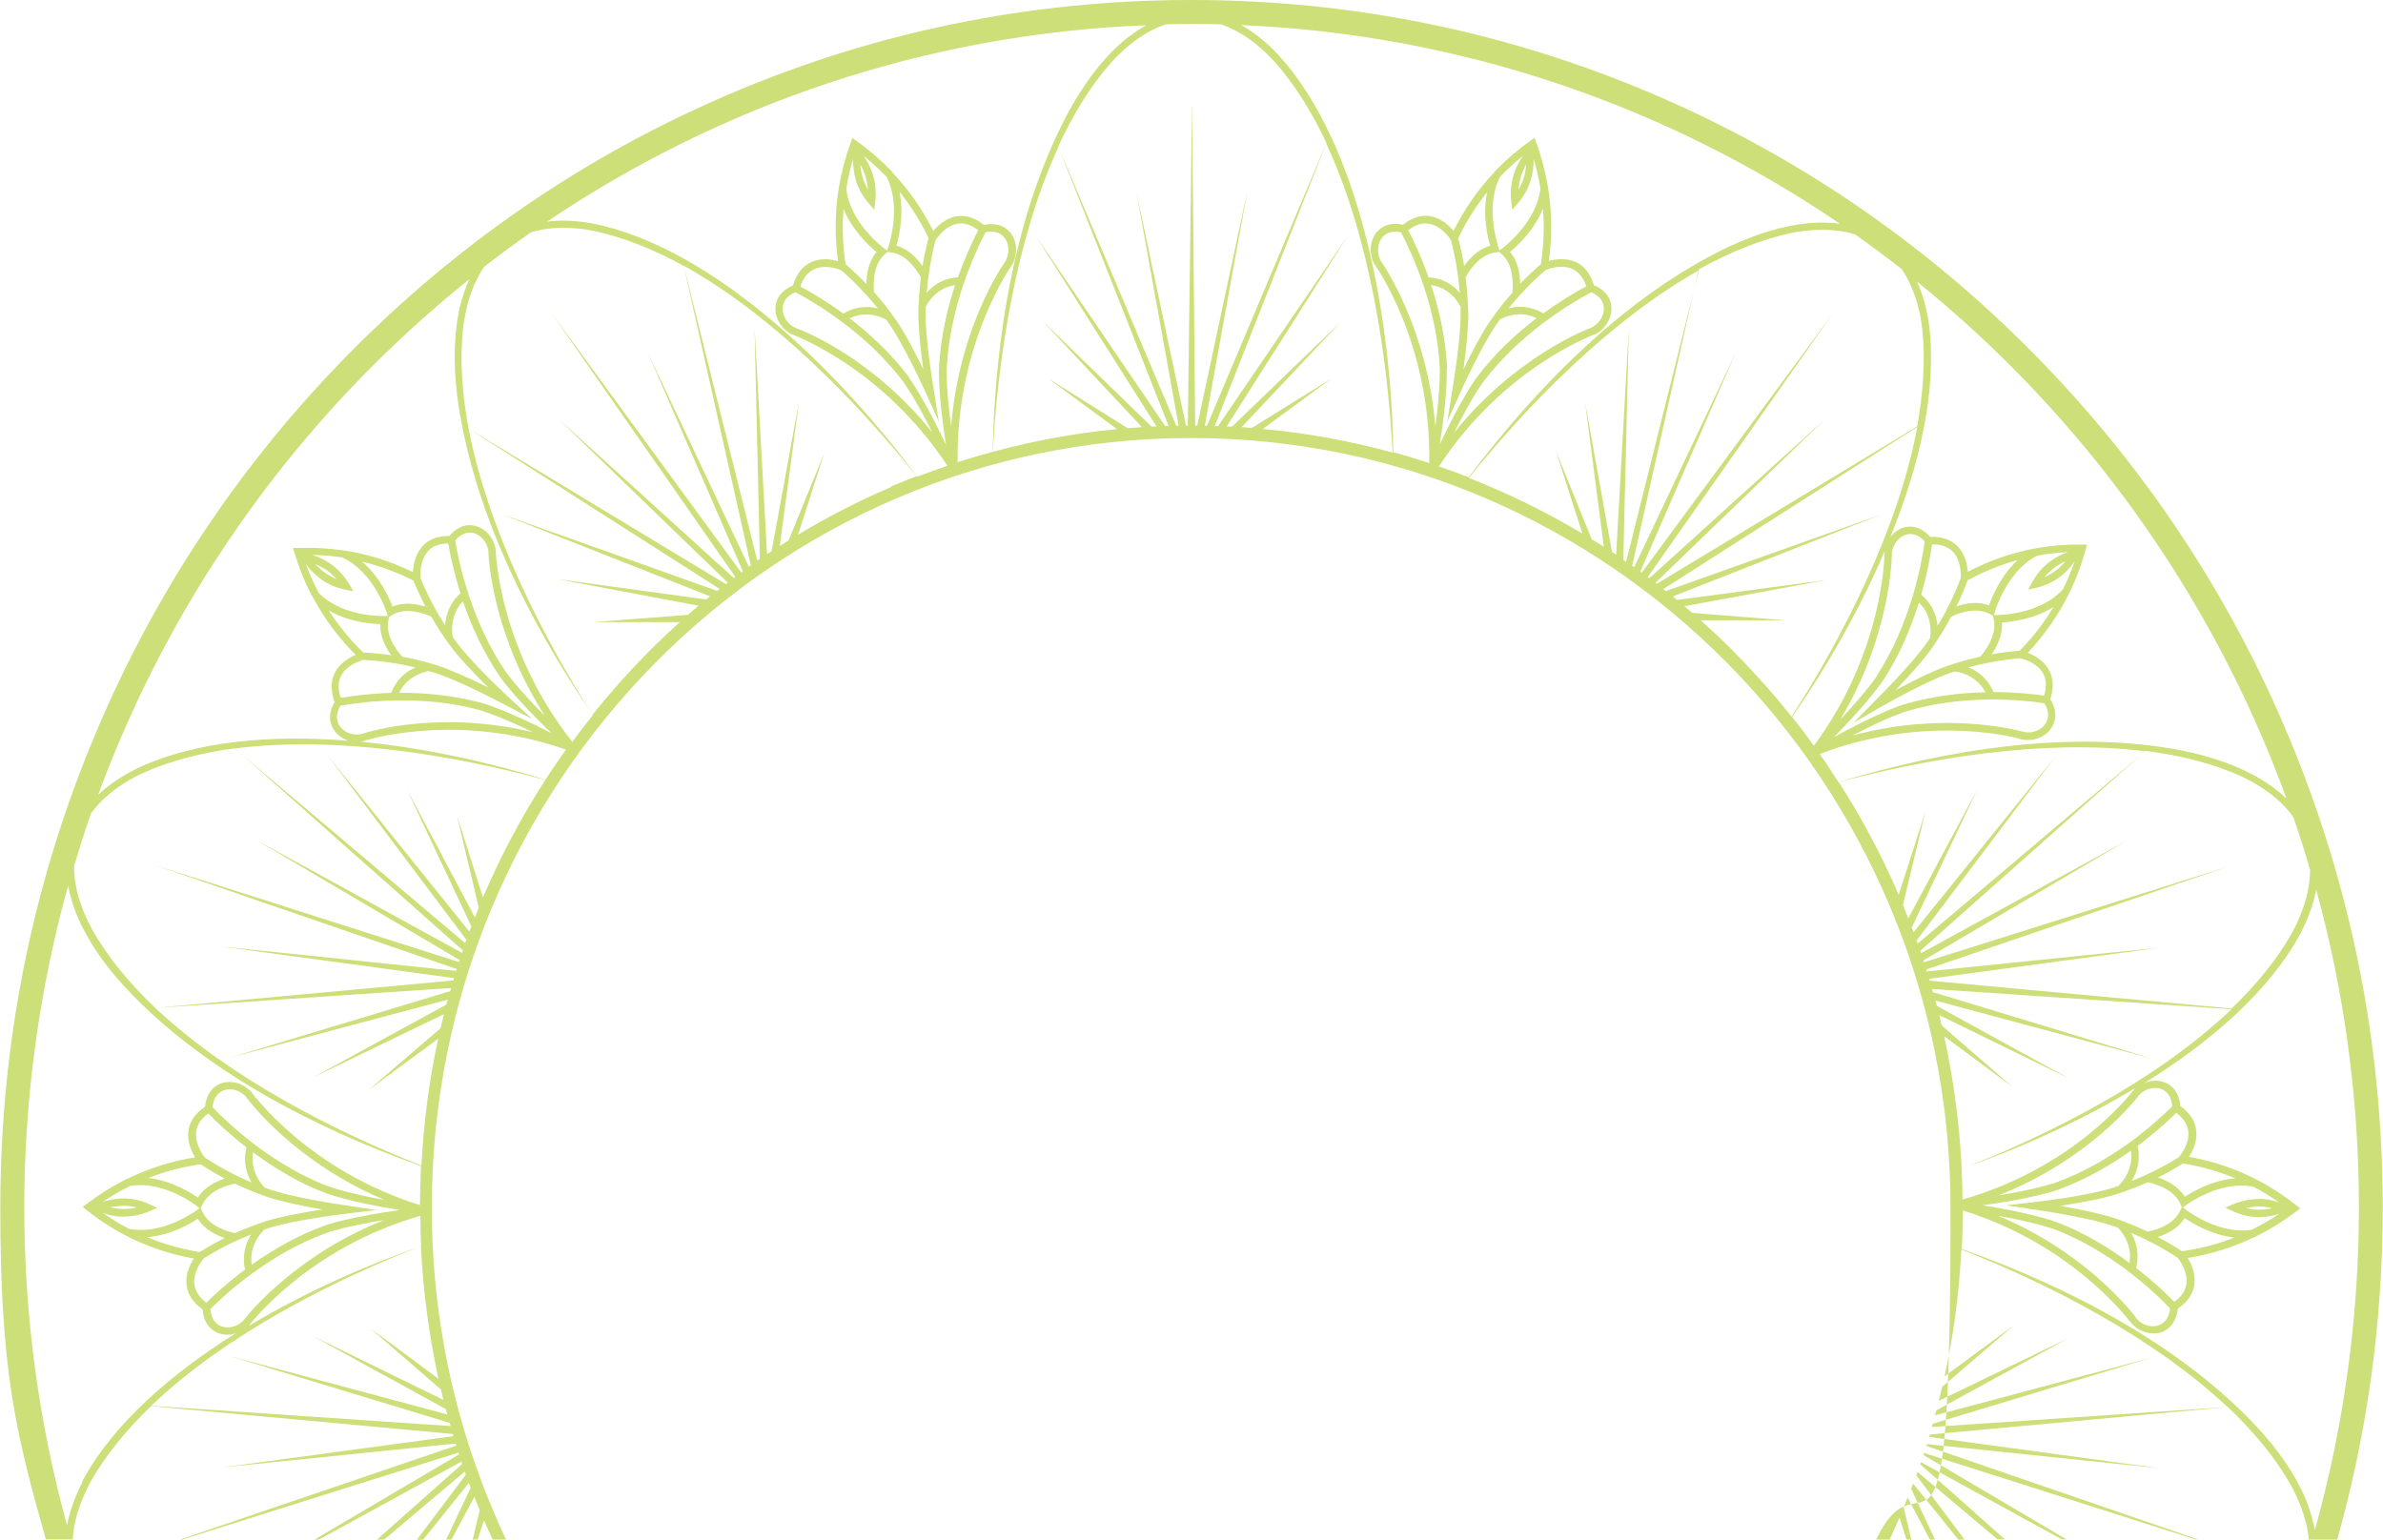 <?xml version="1.0" encoding="UTF-8"?><svg xmlns="http://www.w3.org/2000/svg" id="Layer_1691cbd61bebb7" data-name="Layer 1" viewBox="0 0 1292.6 835.6" aria-hidden="true" width="1292px" height="835px">
  <defs><linearGradient class="cerosgradient" data-cerosgradient="true" id="CerosGradient_idfb7319ea1" gradientUnits="userSpaceOnUse" x1="50%" y1="100%" x2="50%" y2="0%"><stop offset="0%" stop-color="#d1d1d1"/><stop offset="100%" stop-color="#d1d1d1"/></linearGradient><linearGradient/>
    <style>
      .cls-1-691cbd61bebb7{
        fill: #ccdf79;
      }
    </style>
  </defs>
  <path class="cls-1-691cbd61bebb7" d="M1103.2,191.9c-59.3-60.2-128.5-107.4-205.4-140.4C818.1,17.3,733.5,0,646.2,0s-171.9,17.3-251.6,51.5c-77,33-146.1,80.3-205.4,140.4-59.3,60.2-105.9,130.3-138.4,208.3C17.1,481,0,566.8,0,655.3s8.3,121.9,24.7,180.1h14.6c.4-7,2.1-14.3,5.2-21.7.4-1.1,1.2-2.8,1.7-4,.3-.6,1.1-2.3,1.4-2.9.3-.6,1.2-2.2,1.5-2.9,8.3-14.5,19.5-28.2,32.7-40.8,5.4.5,161.1,14.8,163.7,15.1.1.4.2.8.4,1.2l-125.9,17,127.1-13c.1.4.2.7.3,1.1l-149.9,51h1.2l149.9-47.2c.1.3.2.7.3,1l-78.4,46.2h2.4l77.3-42.3c.1.4.3.9.4,1.3l-46.2,41h3.9l43.7-36.9c.2.6.4,1.2.6,1.8-.1.1-.3.2-.4.4l-26.2,34.8h3.4l24.8-30.8c.3.9.7,1.8,1,2.6h0l-13.3,28.1h2.9l12.4-23.2c1,2.4,1.9,4.8,2.9,7.3l-3.8,15.9h2.7l3.4-10.5c1.5,3.5,3.1,7,4.7,10.5h7.3c-25.8-54.6-40.3-115.7-40.3-180.1,0-230.3,184.8-417.7,412-417.7s412,187.4,412,417.7-14.5,125.5-40.3,180.1h7.3c1.8-4,3.6-7.9,5.3-11.9l3.8,11.9h2.6l-4.1-17.5c.7-1.8,1.4-3.5,2.1-5.3l12.1,22.8h2.8l-13-27.6c.4-.9.7-1.9,1.1-2.8l24.5,30.4h3.4l-25.8-34.4c-.1-.2-.3-.3-.4-.4.2-.6.4-1.2.7-1.9,4.7,4,22.5,19,43.4,36.6h4c-24.3-21.6-45.1-40.1-45.9-40.7.1-.4.3-.8.4-1.2l76.4,41.9h2.5l-77.6-45.8c.1-.4.2-.7.3-1.1l147.2,46.9h1.4l-147.3-50.7c.1-.3.2-.7.3-1l127.1,13.2-125.9-17.1c.1-.4.3-.9.4-1.3l161.7-14.9c13.9,13.2,25.7,27.4,34.3,42.6,2,3.8,3.9,7.8,5.4,11.8,2.3,6,3.7,11.9,4.2,17.5h15.4c16.4-58.2,24.7-118.5,24.7-180.1,0-88.5-17.1-174.3-50.8-255.1-32.5-78-79.1-148.1-138.5-208.3l-.1-.1ZM44.7,804c-3.1,6-5.7,12.3-7.4,18.9-.4,1.7-.8,3.3-1.1,4.9-15.1-54.9-23.2-112.8-23.2-172.5s8.3-119.1,23.8-174.7c1,5.5,2.7,11.1,5,16.7,6,14.1,15.2,26.7,25.4,37.9,41.9,45.4,103.6,77.2,161.1,97.6-.4,7-.5,14.1-.6,21.2-60.8-18.9-91.2-61-91.5-61.4l-.2-.2c-5.3-5.6-13.6-6.9-19.2-2.9-4.6,3.3-5.5,8.7-5.7,11.1-5.2,3.5-8.3,7.9-9,12.9-.9,5.9,1.6,11.3,3.6,14.6-12.7,2-25,5.9-36.5,11.5h-.3c-.5.3-1,.5-1.5.8-7.2,3.7-14.1,8.1-20.6,13l-2.1,1.6,2,1.6c6.5,5.2,13.5,9.8,20.8,13.6,11.7,6.2,24.3,10.4,37.5,12.8-2.1,3.2-4.7,8.6-3.9,14.5.6,5.1,3.6,9.5,8.7,13.1.1,2.4.9,7.9,5.5,11.2,2.3,1.7,5,2.5,7.8,2.5s3.3-.3,4.9-.9c-35.2,22-66.6,49.1-83.5,80.4l.2.2ZM228.3,676.3c-28.9,10-62.6,24.7-93.9,43.5.1-.1.3-.2.4-.3l.2-.2c.3-.4,31.6-41.9,92.9-59.5,0,5.5.2,11,.4,16.5ZM111.8,707c-3.8-2.9-6-6.2-6.5-9.9-.9-6.9,4.3-13.3,5.1-14.2,8.1-5.1,16.7-9.4,25.6-12.9-1.9,3.1-3.5,7.1-3.8,11.9-.1,2.4,0,4.8.6,7.1-9.4,7-16.6,13.6-21,18h0ZM66.9,660.2h.3c4.7,0,9.5-1,13.8-2.9l4.1-1.8-4.1-1.9c-4.4-2.1-9.3-3.2-14.1-3.2-3.8,0-7.6.6-11.2,1.8,4.4-3,8.9-5.7,13.6-8,.4-.2.8-.4,1.2-.6,18.1-3.1,35.9,10.7,36.1,10.9l1.5,1.2-1.5,1.1c-.2.1-18.7,13.9-37,10h0c-4.8-2.5-9.4-5.4-13.9-8.5,3.6,1.3,7.4,2,11.2,2v-.1ZM59.8,655.2c2.3-.5,4.7-.8,7.1-.8s4.8.3,7.1.9c-2.3.5-4.7.8-7.1.8s-4.8-.3-7.1-.9ZM112.9,604.3c4.3,4.5,11.4,11.2,20.7,18.4-.6,2.4-.9,4.8-.8,7.2.2,4.7,1.7,8.7,3.5,11.8-8.8-3.7-17.2-8.2-25.2-13.4-.8-.9-5.8-7.5-4.8-14.4.6-3.7,2.8-7,6.7-9.7l-.1.1ZM136.4,686.4c-.2-1.4-.3-2.8-.2-4.3.4-7.2,4.5-12.3,7-14.8.8-.3,1.5-.5,2.3-.8,13.4-4.3,38.6-7.4,43.5-8l14.9-1.8-15.5-2.4c-19-2.8-34.1-6-42.6-8.9-.8-.3-1.6-.6-2.4-.9-2.5-2.6-6.2-7.7-6.5-14.7,0-1.5,0-2.9.3-4.4,10.9,8.1,24.3,16.4,39.6,22.2.6.2,12.9,4.8,40.1,9.1-27.4,3.7-39.7,8-40.3,8.2-15.4,5.5-29,13.5-40.1,21.4l-.1.1ZM127.3,669.2c-2-.4-13.9-3-17.7-11.7l-.8-1.9.9-1.9c3.9-8.4,15.2-10.9,17.7-11.3,5.5,2.6,11.2,5,17,7,6.6,2.3,17.2,4.7,30.3,7-9.7,1.5-22.2,3.7-30.5,6.3-5.8,1.9-11.4,4.1-16.9,6.5ZM178.1,643.9c-30.5-11.7-53.8-33.5-62.9-43,.1-1.7.7-5.8,4-8.1,4-2.8,10-1.9,13.9,2.2,1.7,2.4,26.8,35.8,75.4,56.2-20.6-3.7-29.9-7.2-30.4-7.4v.1ZM108.6,631.8c4.3,2.8,8.7,5.4,13.2,7.8-4.6,1.5-11,4.5-14.6,10.3-4.2-2.9-14.7-9.3-26.9-10.6,9.1-3.6,18.5-6.1,28.3-7.4v-.1ZM107.1,661.3c3.6,5.9,10,9,14.6,10.6-4.6,2.3-9.1,4.8-13.5,7.6-9.9-1.6-19.4-4.3-28.5-8.1,12.4-.9,23.2-7.2,27.5-10l-.1-.1ZM110.5,682.7h0ZM177.8,668.8c.1,0,9.7-3.4,30.5-6.7-47.3,18.7-73,50.1-76.4,54.5h0c-4,4.1-10.1,5-14.1,2-3.2-2.4-3.7-6.5-3.8-8.2,9.3-9.3,33-30.6,63.8-41.6h0ZM237.8,748.3l-37.1-27.5,38.4,33.3c.4,1.9.9,3.7,1.3,5.6l-70.4-34.4,71.7,39.4c.3,1,.5,1.9.8,2.9l-117.8-31.6,118.5,36h.6c.2.6.4,1.3.5,1.9-15.5-1-141.6-9.6-162.4-11,40.5-38.8,99.4-68.4,146.3-86.6,1.2,24.3,4.4,48.3,9.5,71.8l.1.2ZM243.9,538.1h-.5l-118.5,35.8,117.8-31.4c-.2.9-.5,1.8-.7,2.7h0l-71.9,39.3,70.6-34.1c-.6,2.5-1.2,5.1-1.8,7.6l-38.9,33.4,37.6-27.7c-4.9,22.5-7.9,45.5-9.1,68.8-46.2-18.1-104-47.4-144.4-85.5l160.5-10.8c-.2.6-.3,1.2-.5,1.8l-.2.1ZM250.5,517.1l-111.7-61.3,110.4,65.2c-.1.4-.2.7-.3,1.1l-165.4-52.7,164.2,56.5c-.1.3-.2.7-.3,1l-127.1-13.2,125.9,17.1c-.1.4-.3.9-.4,1.3l-161.7,14.9c-13.9-13.2-25.7-27.4-34.3-42.6-2-3.8-3.9-7.8-5.4-11.8-3-7.9-4.4-15.4-4.4-22.6,2.9-9.6,5.9-19.2,9.2-28.6,4.6-6.3,10.8-11.9,18.6-16.7,1-.7,2.6-1.6,3.7-2.2.6-.3,2.3-1.2,2.8-1.5.6-.3,2.2-1.1,2.9-1.4,15.1-6.8,32.1-11.1,50.1-13.5,4.1,3.6,121.8,108.1,123.7,109.7-.1.4-.3.8-.4,1.2l-.1.1ZM261.9,487.1l-14.1-44.4,11.8,49.9c-.7,1.8-1.4,3.5-2.1,5.3l-37-69.8,35.1,74.7c-.4.9-.7,1.9-1.1,2.8l-77-95.8,75,99.7c.1.2.3.3.4.4-.2.6-.4,1.2-.7,1.9-11.9-10.1-109-92.1-125-105.6,55.3-7.2,120,3.9,168.5,17.1-13.1,20.2-24.4,41.7-33.9,63.8h.1ZM184.8,366.9c3.1-6.2,11-8.5,12.2-8.8,9.5.5,18.9,1.9,28.2,4.1-3.3,1.5-6.8,3.8-9.6,7.5-1.5,1.9-2.6,4-3.5,6.3-11.6.4-21.3,1.7-27.4,2.7-1.6-4.6-1.5-8.6.2-11.9l-.1.1ZM173.9,314.3c4,2.8,8.6,4.8,13.3,5.7l4.4.9-2.3-3.9c-2.5-4.2-5.9-7.9-9.8-10.8-3.1-2.2-6.6-3.9-10.2-5,5.4,0,10.8.5,16.2,1.3h0c17.1,7.7,24.1,29.8,24.2,30l.6,1.8h-1.9c-.2,0-22.6.8-35.6-12.5-.2-.4-.4-.8-.6-1.1-2.4-4.7-4.6-9.6-6.4-14.6,2.2,3.1,5,5.9,8.1,8.1v.1ZM170.9,306.1c2.2.9,4.3,2.1,6.3,3.4,1.9,1.4,3.7,3,5.3,4.8-2.2-.9-4.3-2.1-6.3-3.4-1.9-1.4-3.7-3-5.3-4.8ZM232,299.1c2.5-2.7,6.2-4.1,11-4.2,1.1,6.2,3.1,15.8,6.7,27.1-1.8,1.6-3.4,3.4-4.6,5.4-2.5,4.1-3.5,8.3-3.8,11.9-5.2-8.1-9.7-16.7-13.3-25.6-.1-1.2-.6-9.5,4.1-14.6h-.1ZM218.3,356.6c-1.8-1.9-9.5-10.6-7.8-19.7l.4-2.1,1.8-1.1c8.1-4.8,19.2,0,21.1.9,3,5.3,6.4,10.4,9.9,15.3,5.2,7.1,14,16.3,21.1,23.2-12-5.9-22-10.2-28.7-12.3-5.9-1.8-11.8-3.3-17.8-4.4v.2ZM234.9,364.9c8.6,2.6,22.7,9,39.7,18l14,7.3-11.1-10.2c-3.6-3.4-22.2-20.7-30.6-32.3-.5-.7-.9-1.3-1.4-2-.6-3.5-.9-10,2.9-16.1.7-1.2,1.6-2.3,2.6-3.3,4.4,12.9,10.9,27.5,20.2,41.1.3.5,7.8,11.3,27.9,30.5-24.7-12.7-37.2-16.3-37.8-16.4-15.7-4.3-31.5-5.6-44.9-5.5.6-1.3,1.4-2.6,2.2-3.7,4.3-5.5,10.2-7.4,13.8-8.1.8.2,1.7.5,2.5.7h0ZM274.5,365c-18.6-27.2-25.5-58.5-27.7-71.6,1-1.3,3.9-4.3,7.8-4.4h0c4.9,0,9.2,4.2,10.2,9.8,0,3.2,1.9,44.7,30.6,89.6-15-15-20.8-23.4-20.9-23.5v.1ZM224.1,315c2,4.8,4.2,9.6,6.6,14.2-4.6-1.4-11.6-2.7-17.9,0-1.8-4.8-7-16.3-16.5-24.4,9.6,2.3,18.9,5.7,27.8,10.3v-.1ZM206.2,338.6c-.4,6.9,3.1,13,5.9,17-5-.7-10.1-1.3-15.2-1.5-7.1-6.9-13.4-14.6-18.7-22.8,10.7,6.2,22.9,7.3,27.9,7.4l.1-.1ZM184.5,383c12.9-2.3,44.3-6.2,75.8,2.4.1,0,9.8,2.8,28.8,12-49.5-11.9-87.4-1-93.3,1h0c-5.6,1-11.1-1.8-12.7-6.5-1.3-3.8.5-7.5,1.4-8.9h0ZM295.9,423.2c-29-9.1-64.5-17.2-100.5-20.7.4,0,.8,0,1.1-.2l1.6-.3v-.2c8.4-2.4,53.9-14.1,108.8,5-2.6,3.7-5.2,7.4-7.7,11.1-1.1,1.7-2.3,3.4-3.4,5.2l.1.1ZM310.2,402.4c-39.9-50.7-41.4-103.2-41.4-103.7v-.3c-1.2-7.7-7.3-13.4-14.2-13.4h0c-5.6,0-9.4,4-10.9,5.9-6.3-.1-11.2,1.7-14.6,5.5-4,4.4-5,10.2-5.2,14.1-12-5.9-24.7-9.9-37.8-11.8-8.1-1.2-16.4-1.6-24.7-1.3h-2.6c0,.1.8,2.6.8,2.6,2.4,7.9,5.4,15.5,9.2,22.8.3.5.5,1,.8,1.4h0c0,.1.1.2.2.3,6.1,11.4,13.8,21.7,23,30.9-3.5,1.5-8.6,4.4-11.3,9.7-2.3,4.5-2.3,9.9-.1,15.8-1.3,2.1-3.7,7-1.8,12.4,1.5,4.2,5,7.3,9.4,8.7-41.5-3.3-83.1-.1-115.2,15.2-6,3-11.8,6.6-17,10.8-1.3,1.1-2.5,2.2-3.7,3.3,40.9-111,111.3-207.6,201.4-279.8-2.2,4.8-4,10.1-5.3,15.8-3.3,15-3.2,30.6-1.5,45.8,7.6,61.7,39,124.2,73.8,175-3.8,4.7-7.5,9.5-11,14.4l-.3-.1ZM388.8,320.7c-.2-.1-.4-.2-.6-.3l-116.7-41.6,113.6,44.8c-.7.6-1.4,1.2-2.1,1.7h-.2l-80.9-11.1,77,14.5c-2,1.7-3.9,3.3-5.9,5l-51,3.9h46.7c-6.3,5.7-12.5,11.6-18.4,17.6-10.2,10.4-19.9,21.3-29,32.7-26.9-42.2-56.7-100.3-67.2-155.3l136.2,87c-.5.4-1,.8-1.5,1.2v-.1ZM406.2,307.7l-54.9-116.3,51.6,118.7c-.3.2-.6.4-.9.6l-103.3-141.3,100.1,143.7c-.3.2-.5.4-.8.6l-95.3-86.5,92,89c-.3.3-.7.5-1,.8l-139.6-84.4c-3.6-18.9-4.9-37.5-3-54.9.6-4.2,1.4-8.6,2.5-12.8,2-7.7,5.1-14.4,8.9-20.1,8.3-6.4,16.8-12.7,25.4-18.7,7.2-2.2,15.2-3,23.9-2.2,1.2,0,3,.3,4.2.4.7,0,2.5.4,3.2.5s2.4.4,3.2.6c16.2,3.5,32.4,10.1,48.4,18.9,1.2,5.4,36.4,162.5,36.4,162.5h0c-.3.2-.7.5-1,.7v.2ZM483.4,264.3c-17.4,7.4-34.3,16.1-50.6,25.9l14.3-44.4-19.4,47.5c-1.6,1-3.2,2-4.8,3l10.5-78.6-14.9,81.4c-.8.5-1.6,1.1-2.5,1.6l-6.8-123.5,2.9,125.3c0,.3,0,.5.1.7h0c-.5.4-1,.7-1.5,1.1-3.7-14.9-34.8-139.6-39.9-160.1,48.9,27.1,94.8,74.7,126.3,114.2-4.6,1.8-9.2,3.7-13.8,5.6l.1.3ZM424.9,164.8c1.2-3.8,4.9-5.6,6.5-6.2,11.6,6.1,38.9,22.5,58.7,48.8,0,.1,6.1,8.3,15.6,27.3-32-39.9-68.5-54.7-74.6-56.9h0c-5.1-2.7-7.8-8.3-6.2-13h0ZM464.1,97.6c1.4,4.7,3.9,9.1,7.1,12.8l3,3.4.5-4.5c.6-4.9.1-9.9-1.3-14.6-1.1-3.6-2.9-7.1-5.1-10.2,4.1,3.3,8,6.9,11.7,10.6.3.3.6.6.9.9,8.4,16.5.9,37.9.9,38.2l-.6,1.8-1.5-1.1c-.2-.1-18.8-13.8-20.7-32.6h0c.9-5.4,2.1-10.8,3.7-16-.1,3.9.4,7.7,1.5,11.4l-.1-.1ZM466.6,89.3c1.2,2.1,2.2,4.3,2.9,6.6s1.1,4.7,1.3,7.1c-1.2-2.1-2.2-4.3-2.9-6.6s-1.1-4.7-1.3-7.1ZM507.4,130.4c.6-1,5.2-7.9,12-9,3.6-.6,7.4.6,11.2,3.5-2.9,5.6-7.1,14.5-11,25.6-2.4.1-4.8.6-7,1.4-4.4,1.6-7.7,4.3-10,7,.8-9.6,2.4-19.2,4.8-28.5ZM513.5,200c1.6-33,14.9-62.2,21-73.9,1.6-.4,5.7-1.1,8.8,1.4,3.9,3,4.8,9.1,2.1,14.2-3,4.2-25.4,38-29.5,89.8-2.9-21.1-2.4-31.4-2.4-31.5h0ZM457.5,113.3c4.7,11.7,13.9,20.2,17.9,23.5-4.5,5.3-5.4,12.4-5.5,17.3-3.6-3.8-7.3-7.3-11.3-10.7-1.5-10-1.9-20.1-1.1-30v-.1ZM474.1,158.8c-.3-2.1-1.4-14.3,5.6-20.7l1.6-1.4,2.1.3c9,1.1,14.9,11.3,16.1,13.6-.8,6.1-1.2,12.3-1.4,18.5-.1,7.1.8,18,2.7,31.4-4.3-8.9-10.2-20.3-15.3-27.5-3.5-5-7.3-9.8-11.3-14.3l-.1.1ZM500.3,144.3c-2.8-4-7.6-9.2-14.1-11,1.4-4.9,4.2-17,1.7-29.2,6.1,7.7,11.4,16,15.7,25-1.3,5-2.4,10.1-3.2,15.1l-.1.1ZM456.3,146.7h0ZM456.2,146.6c7.2,6.3,13.9,13.3,20,20.8-3.5-.9-7.7-1.2-12.3,0-2.3.6-4.4,1.5-6.5,2.8-9.4-6.9-17.9-11.8-23.3-14.7,1.5-4.6,3.9-7.7,7.3-9.3,6.2-3,13.8,0,14.9.5l-.1-.1ZM493.2,204.9c-9.9-13.2-21.6-23.9-32.4-32.1,1.3-.6,2.6-1.2,3.9-1.5,6.8-1.8,12.9.5,16,2.2.5.7,1,1.3,1.4,2h0c8.2,11.7,18.8,34.9,20.9,39.5l6.2,13.8-2.5-15.8c-3.2-19.2-4.8-34.7-4.7-43.8v-2.6c1.7-3.2,5.3-8.4,11.8-10.8,1.3-.5,2.7-.8,4.2-1-4.3,13-7.9,28.5-8.7,45.1,0,.6-.6,13.8,3.8,41.5-11.9-25.3-19.7-35.9-20.1-36.4l.2-.1ZM519.4,250.8c-.9-64.4,29.2-106.6,29.5-107l.2-.2c3.6-6.9,2.3-15.2-3.2-19.4-4.5-3.4-9.9-2.7-12.2-2.1-4.9-3.9-9.9-5.6-14.9-4.7-5.8,1-10.1,5-12.6,8-5.8-11.7-13.2-22.3-22-31.6,0,0,0-.2-.1-.3h0c-.4-.4-.7-.8-1.1-1.2-5.7-5.8-11.9-11.2-18.6-15.9l-2.1-1.5-.9,2.5c-2.9,7.9-5,16-6.4,24.2-2.2,13.2-2.3,26.7-.5,40.1-3.7-1-9.5-1.9-14.8.7-4.6,2.2-7.8,6.4-9.6,12.5-2.2.9-7.1,3.3-8.9,8.7-2.2,6.6,1.4,14.3,8.2,17.9h.3c.5.3,48.9,17.7,84.2,71.3-5.5,1.9-11,3.8-16.5,5.9-40.3-54.6-109.5-124.5-176.4-137.5-6.6-1.2-13.3-1.7-20-1.3-1.5,0-3,.2-4.4.4C390.5,57,501.9,18.4,621.8,13.7c-4.8,2.6-9.5,6-14,9.9-11.4,10.2-20.3,22.9-27.7,36.2-29.6,54.4-40.4,123.7-41.7,185.4-6.3,1.7-12.6,3.6-18.9,5.6h-.1ZM631.9,231.2c0-.2-.1-.4-.3-.6l-70.2-103.2,65.9,104c-.9,0-1.8,0-2.8.1v-.1l-59-57.2,53.9,57.6c-2.6.2-5.1.4-7.7.6l-43.5-27.3,37.7,27.8c-22.9,2.2-45.4,6.3-67.4,12.3,2.7-50.1,12.3-114.9,35.6-165.5l59.8,151.5h-2ZM654.7,231h-1.2l23-126.8-27.1,126.8h-1.1l-1.7-175.9-2.3,175.9h-1l-26.9-126.8,22.9,126.8h-1.3l-64-151.5c8.1-17.5,17.7-33.3,29.3-46.2,2.9-3.1,6.1-6.2,9.4-8.9,6.4-5.2,13-9,19.6-11.2,4.6-.1,9.3-.2,13.9-.2s10.7,0,16.1.2c7.3,2.5,14.5,6.7,21.3,12.7.9.8,2.3,2,3.2,2.9l2.3,2.3c.5.5,1.7,1.8,2.2,2.3,11.1,12.5,20.4,27.5,28.2,44.2-2.2,5.1-64.7,153.2-64.7,153.2h0l-.1.2ZM685.1,232.7l37.3-27.4-43.3,26.9c-1.9-.1-3.7-.3-5.6-.4l54.1-57.4-59.3,57.1c-1,0-1.9,0-2.9-.1l66.1-104-70.3,103.1c-.1.2-.2.5-.3.7h-2c5.6-14.1,52.8-133.7,60.5-153.3,23.8,51,33.4,116.9,36,167.7-23-6.3-46.5-10.6-70.4-12.8l.1-.1ZM787.1,130.4c2.4,9.3,4,18.9,4.8,28.5-2.4-2.7-5.6-5.4-10-7-2.2-.8-4.6-1.3-7-1.4-3.9-11.1-8.1-20-11-25.6,3.8-2.9,7.6-4.1,11.2-3.5,6.8,1.1,11.4,8,12,9ZM814.5,95.1c3.7-3.8,7.6-7.3,11.7-10.6-2.2,3.1-4,6.6-5.1,10.2-1.4,4.7-1.9,9.7-1.3,14.6l.5,4.5,3-3.4c3.2-3.7,5.7-8.1,7.1-12.8,1.1-3.7,1.6-7.6,1.5-11.4,1.6,5.3,2.8,10.6,3.7,16h0c-2,18.8-20.5,32.4-20.7,32.6l-1.5,1.1-.6-1.8c0-.2-7.6-21.6.9-38.2.3-.3.6-.6.9-.9l-.1.1ZM827.9,89.3c-.2,2.4-.6,4.8-1.3,7.1s-1.7,4.5-2.9,6.6c.2-2.4.6-4.8,1.3-7.1s1.7-4.5,2.9-6.6ZM863.1,158.6c1.6.6,5.3,2.4,6.5,6.2,1.5,4.7-1.1,10.2-6.1,12.9-2.7,1-41.5,15.8-74.7,57.1,9.5-19.1,15.6-27.3,15.7-27.4,19.8-26.3,47.1-42.6,58.7-48.8h-.1ZM837.2,170.1c-2-1.2-4.2-2.2-6.5-2.8-4.6-1.2-8.8-.9-12.3,0,6-7.5,12.7-14.4,19.9-20.7,1.1-.5,8.7-3.5,14.9-.5,3.3,1.6,5.8,4.7,7.3,9.3-5.5,2.9-13.9,7.8-23.3,14.7h0ZM796.4,169.1c-.1-6.2-.6-12.4-1.4-18.5,1.2-2.3,7-12.4,16.1-13.6l2.1-.3,1.6,1.4c7,6.3,5.8,18.6,5.6,20.7-4,4.6-7.8,9.3-11.3,14.3-5.1,7.2-11,18.5-15.3,27.5,1.9-13.4,2.8-24.3,2.7-31.4l-.1-.1ZM835.9,143.3c-3.9,3.4-7.7,7-11.3,10.7,0-4.9-1-12-5.5-17.3,4-3.3,13.2-11.7,17.9-23.5.8,10,.4,20-1.1,30v.1ZM808.3,133.4c-6.5,1.8-11.3,7-14.1,11-.8-5.1-1.9-10.2-3.2-15.1,4.3-9,9.6-17.4,15.7-25-2.6,12.2.2,24.3,1.7,29.2l-.1-.1ZM781,200c0,.1.4,10.4-2.4,31.6-4.3-53.1-27.9-87.6-29.6-90-2.6-5.1-1.7-11.1,2.2-14.1,3.2-2.4,7.2-1.8,8.8-1.4,6.1,11.7,19.5,40.9,21,73.9ZM785,199.8c-.8-16.5-4.4-32.1-8.7-45.1,1.4.2,2.8.5,4.2,1,6.5,2.4,10.1,7.6,11.8,10.8v2.6c.2,9.1-1.5,24.6-4.7,43.8l-2.5,15.8,6.2-13.8c2-4.5,12.6-27.8,20.9-39.5.5-.7,1-1.3,1.4-2,3.1-1.7,9.1-4,16-2.2,1.4.4,2.7.9,3.9,1.5-10.8,8.2-22.5,18.9-32.4,32.1-.4.5-8.2,11-20.1,36.4,4.4-27.7,3.8-40.9,3.8-41.5l.2.1ZM780.4,253.3c35.3-54,84.1-71.6,84.6-71.8h.3c6.8-3.7,10.4-11.3,8.2-18-1.8-5.4-6.6-7.9-8.9-8.7-1.8-6.1-5-10.3-9.6-12.5-5.3-2.5-11.2-1.7-14.8-.7,1.8-13.4,1.7-26.9-.5-40.1-1.4-8.2-3.5-16.4-6.4-24.2l-.9-2.5-2.1,1.5c-6.7,4.7-12.9,10-18.6,15.9-.4.4-.7.8-1.1,1.2h0s0,.1-.1.2c-8.8,9.3-16.2,20-22,31.7-2.4-2.9-6.8-7-12.6-8-5-.8-10,.8-14.9,4.7-2.3-.6-7.7-1.4-12.2,2.1-5.5,4.2-6.9,12.6-3.2,19.4l.2.2c.3.4,30.6,42.8,29.5,107.6-6.5-2.1-12.9-4.1-19.5-5.9-.9-68.2-16.4-166-63-216.3-4.6-4.9-9.8-9.3-15.4-13-1.4-.9-2.8-1.7-4.2-2.5,119.8,5.1,231.2,44.1,324.9,107.8-5.3-.7-10.9-.8-16.7-.3-15.1,1.4-29.7,6.4-43.4,12.7-55.5,26.3-104.4,76-141.3,125.2-5.4-2.1-10.8-4-16.2-5.9l-.1.2ZM880.5,303.6c0-.2.1-.4.1-.6l3-125.4-6.9,123.4c-.8-.5-1.5-1-2.3-1.5v-.1l-14.6-81.4,10.2,78.7c-2.2-1.4-4.4-2.8-6.6-4.1l-19.4-47.9,14.4,44.9c-15.9-9.5-32.3-17.9-49.2-25.1-4.1-1.8-8.3-3.5-12.4-5.1,31.2-38.9,76.5-85.6,124.8-112.7l-39.5,158.2c-.5-.4-1-.7-1.5-1.1l-.1-.2ZM899,317.1c-.3-.3-.7-.5-1-.8l92.1-88.9-95.4,86.4c-.3-.2-.6-.4-.9-.6l100.6-143.3-103.8,140.9c-.3-.2-.5-.4-.8-.6l51.7-118.6-55,116.2c-.4-.3-.7-.5-1.1-.8l36-160.7c16.6-9.3,33.6-16.3,50.5-19.9,4.1-.8,8.5-1.4,12.7-1.6,7.9-.4,15.2.4,21.7,2.4,8.6,6.1,17,12.3,25.3,18.8,4.2,6.2,7.4,13.7,9.4,22.3.3,1.2.7,3,.9,4.2.1.7.4,2.6.5,3.2.1.7.3,2.5.4,3.2,1.7,16.7.5,34.4-2.8,52.5-4.7,2.8-141.2,85.4-141.2,85.4h0l.2.3ZM942.1,355.2c-6.3-6.4-12.8-12.6-19.6-18.6h46.1c0,.1-50.6-4-50.6-4-1.4-1.2-2.8-2.4-4.3-3.6l77-14.2-81,10.8c-.8-.6-1.5-1.2-2.3-1.9l113.7-44.7-116.7,41.5c-.2,0-.4.2-.6.4-.5-.4-1-.8-1.5-1.2,12.7-8.1,120.2-76.7,137.8-88-10.3,55.6-40.8,114.6-68.2,157.2-9.4-11.8-19.4-23.1-30-33.8l.2.1ZM1048.1,295.4c4.8,0,8.5,1.2,11.1,3.8,4.8,4.9,4.6,13.2,4.5,14.5-3.4,9-7.6,17.7-12.6,25.9-.4-3.6-1.5-7.7-4.1-11.6-1.3-2-3-3.8-4.8-5.3,3.3-11.3,5-21.1,5.9-27.3ZM1106.3,301.3c5.1-.9,10.4-1.4,15.6-1.7-3.6,1.2-7,3-10,5.3-3.9,2.9-7.2,6.8-9.5,11.1l-2.2,4,4.4-1c4.7-1.1,9.3-3.2,13.1-6.1h0c3-2.3,5.7-5.2,7.8-8.4-1.8,5.2-3.9,10.3-6.3,15.2h0c-12.5,14.1-35.4,14-35.6,14.1h-1.9l.5-1.8c0-.2,6.4-22,22.8-30.4.4,0,.8-.2,1.3-.2v-.1ZM1120.5,304.6c-1.5,1.9-3.3,3.5-5.2,5-1.9,1.4-4,2.7-6.2,3.6,1.5-1.9,3.3-3.5,5.2-5,1.9-1.4,4-2.7,6.2-3.6ZM1040.9,326.9c1,1,2,2.1,2.8,3.3,3.9,5.8,3.8,12.2,3.4,15.8-.5.7-1,1.5-1.4,2.2-5.1,7.4-15.4,19-29.1,32.7l-11.1,11.3,13-7.5c2.6-1.5,26-14.9,39.7-19.6.8-.3,1.5-.5,2.3-.7,3.5.5,9.7,2.2,14.2,7.7.9,1.1,1.7,2.3,2.3,3.6-13.5.3-29.2,2-44.8,6.8h0c-2.8.8-15.5,5.5-37.3,17.5,19.6-19.9,26.7-30.8,27.1-31.4,8.9-13.8,14.9-28.6,19-41.7h-.1ZM1058.5,334.7c2.3-1.2,12.9-5.9,20.9-1.5l1.8,1,.4,2.1c2,9.3-6,18.5-7.4,20.1-5.9,1.3-11.7,2.9-17.5,4.9-8.3,2.8-19.6,8.5-28.3,13.2,9.3-9.8,16.4-18,20.4-23.9,3.5-5.1,6.7-10.4,9.6-15.8l.1-.1ZM1033.3,386.3h0c31.2-9.6,62.8-6.6,75.7-4.7.9,1.4,2.9,5,1.7,8.9-1.5,4.8-6.9,7.7-12.5,6.8h0c-6.1-1.7-44.7-11.3-93.4,1.9,18.7-9.8,28.3-12.8,28.5-12.9h0ZM1108.8,377.5c-6.1-.9-15.8-1.9-27.4-1.9-.9-2.2-2.1-4.3-3.6-6.1-3-3.7-6.7-6-10-7.3,9.2-2.5,18.6-4.2,28.2-5,1.2.3,9.1,2.3,12.4,8.4,1.8,3.3,1.9,7.3.5,11.9h-.1ZM1095.7,353.1c-5.1.4-10.3,1.1-15.3,2,2.8-4,6.1-10.4,5.6-17.3,5.1-.3,17.4-1.7,28-8.4-5.1,8.5-11.2,16.5-18.3,23.7h0ZM1079.1,328.6c-6.3-2.5-13.2-1.1-17.8.5,2.3-4.6,4.3-9.4,6.1-14.2,8.7-4.7,17.8-8.4,27.2-11-9.2,8.4-13.9,19.8-15.6,24.7h.1ZM1018.5,366.4c0,.1-5.7,8.7-20.2,24.1,27.3-45.6,28-87.5,28-90.5.8-5.7,5-10,9.9-10.2h.2c3.9,0,6.7,2.9,7.7,4.1-1.8,13.1-7.9,44.7-25.7,72.4l.1.1ZM1022.3,299.9c0,.5,0,52.9-38.3,104.8-3.8-5.3-7.7-10.5-11.8-15.6,17.4-25,35.9-56.6,50.2-90v.4h0v.3l-.1.1ZM993.2,418c-2-3-4-5.9-6.1-8.8,54.3-20.7,100.1-10.5,108.6-8.3v.2l1.7.3c7.6,1.2,14.9-2.9,17-9.6,1.7-5.4-.8-10.3-2.2-12.3,2-6,1.8-11.3-.6-15.8-2.8-5.2-8.1-8-11.6-9.4,9.2-9.8,16.9-20.8,22.7-32.8,3.7-7.5,6.6-15.4,8.8-23.4l.7-2.5h-2.6c-8.1-.2-16.3.4-24.2,1.8-.5,0-1.1.2-1.6.3h-.2c-12.5,2.4-24.6,6.6-36.1,12.6-.3-3.8-1.5-9.7-5.6-13.9-3.6-3.6-8.5-5.3-14.8-5-1.6-1.9-5.5-5.7-11.1-5.6-4.2,0-8,2.3-10.6,5.8,15.8-38.8,25.5-79.6,21.1-115.1-.9-6.7-2.5-13.4-4.9-19.7-.5-1.4-1.1-2.7-1.7-4,89.9,72.6,160,169.4,200.5,280.6-4-3.8-8.5-7.3-13.7-10.4-13-7.8-27.7-12.5-42.5-15.6-60.2-11.8-128.5-.7-186.9,17.1-1.4-2.1-2.8-4.3-4.2-6.4l.1-.1ZM1039.7,510.3c.1-.1.3-.2.4-.4l75.1-99.6-77.1,95.6c-.3-.9-.7-1.8-1-2.6h0l35.4-74.6-37.3,69.7c-1-2.4-1.9-4.8-2.9-7.3l12.1-50.3-14.4,44.8c-9.1-21.2-20-41.7-32.5-61.1,47.9-12.9,111.6-23.7,166.3-16.8l-123.5,104.4c-.2-.6-.4-1.2-.6-1.8h0ZM1046.5,531.2l125.9-17-127.1,13c-.1-.4-.2-.7-.3-1.1l164.3-56-165.6,52.1c-.1-.3-.2-.7-.3-1l110.5-65.1-111.8,61.2c-.1-.4-.3-.9-.4-1.3l122.2-108.5c18.9,2.4,36.7,6.8,52.4,14,3.8,1.8,7.7,4,11.2,6.3,6.9,4.6,12.5,9.8,16.6,15.6,3.3,9.4,6.3,19,9.1,28.6,0,7.9-1.8,16.1-5.3,24.7-.4,1.1-1.2,2.8-1.7,4-.3.6-1.1,2.3-1.4,2.9-.3.6-1.2,2.2-1.5,2.9-8.3,14.5-19.5,28.2-32.7,40.8-5.4-.5-161.1-14.8-163.7-15.1-.1-.4-.2-.8-.4-1.2v.2ZM1054.6,562.3l37.1,27.5-38.4-33.3c-.4-1.9-.9-3.7-1.3-5.6l70.4,34.4-71.7-39.4c-.3-1-.5-1.9-.8-2.9l117.8,31.6-118.5-36h-.6c-.2-.6-.4-1.3-.5-1.9,15.5,1,141.6,9.6,162.4,11-40.5,38.8-99.4,68.4-146.3,86.6-1.2-24.3-4.4-48.3-9.5-71.8l-.1-.2ZM1180.6,603.9c3.8,2.9,6,6.2,6.5,9.9.9,6.9-4.3,13.3-5.1,14.2-8.1,5.1-16.7,9.4-25.6,12.9,1.9-3.1,3.5-7.1,3.8-11.9.1-2.4,0-4.8-.6-7.1,9.4-7,16.6-13.6,21-18h0ZM1225.5,650.7c-4.8,0-9.7,1-14.2,2.9l-4.1,1.8,4.1,1.9c4.4,2.1,9.3,3.2,14.1,3.2h.3c3.7,0,7.3-.6,10.8-1.8-4.4,3-8.9,5.6-13.6,8-.4.2-.8.4-1.1.6-18.1,3.1-35.9-10.7-36.1-10.9l-1.5-1.2,1.5-1.1c.2-.1,18.7-13.9,36.9-10h0c4.8,2.5,9.4,5.4,13.9,8.5-3.6-1.3-7.4-2-11.2-2l.2.1ZM1232.6,655.7c-2.3.5-4.7.8-7.1.8s-4.8-.3-7.1-.9c2.3-.5,4.7-.8,7.1-.8s4.8.3,7.1.9ZM1179.5,706.5c-4.3-4.5-11.4-11.2-20.7-18.4.6-2.4.9-4.8.8-7.2-.2-4.7-1.7-8.7-3.5-11.8,8.8,3.7,17.2,8.2,25.2,13.4.8.9,5.8,7.5,4.8,14.4-.6,3.7-2.8,7-6.7,9.7l.1-.1ZM1156,624.5c.2,1.4.3,2.8.2,4.3-.4,7.2-4.5,12.3-7,14.8-.8.3-1.5.5-2.3.8-13.8,4.5-40.5,7.7-43.5,8l-14.9,1.7,15.6,2.4c19,2.8,34.1,6,42.5,8.9.8.3,1.6.6,2.4.9,2.5,2.6,6.2,7.7,6.5,14.7,0,1.5,0,2.9-.3,4.4-10.9-8.1-24.3-16.4-39.6-22.2-.6-.2-12.8-4.8-40.1-9.1,27.4-3.7,39.7-8,40.3-8.2,15.4-5.5,29-13.5,40.1-21.4h.1ZM1165.1,641.6c2,.4,13.9,3,17.7,11.7l.8,1.9-.9,1.9c-3.9,8.4-15.2,10.9-17.7,11.3-5.5-2.6-11.2-5-17-7-6.6-2.3-17.2-4.7-30.3-7,9.7-1.5,22.2-3.7,30.5-6.3,5.8-1.9,11.4-4.1,16.9-6.5ZM1114.3,667c30.5,11.7,53.8,33.5,62.9,43-.1,1.7-.7,5.8-4,8.1-4,2.9-10.1,1.9-14-2.3h0c-2.4-3.7-11.5-14.1-23.2-24.1-11.4-9.7-28.8-22.2-52-31.9,20.7,3.7,30.3,7.3,30.4,7.3l-.1-.1ZM1183.8,679.1c-4.3-2.8-8.7-5.4-13.2-7.8,4.6-1.5,11-4.5,14.6-10.3,4.2,2.9,14.6,9.3,26.9,10.6-9.1,3.6-18.5,6.1-28.3,7.4v.1ZM1185.3,649.6c-3.6-5.9-10-9-14.6-10.6,4.6-2.3,9.1-4.8,13.5-7.6,9.9,1.6,19.4,4.3,28.5,8.1-12.5.9-23.2,7.2-27.5,10l.1.1ZM1181.9,628.1h0ZM1114.6,642c-.1,0-9.7,3.4-30.4,6.7,49.1-19.4,74.4-51.9,76.4-54.6,4-4,10-4.9,14-1.9,3.2,2.4,3.7,6.5,3.8,8.2-9.3,9.3-33,30.6-63.8,41.6ZM1158.2,590.8h-.2l-.6.8c-1.3,1.7-31.9,42-92.8,59.4,0-5.6-.2-11.2-.5-16.8,29.1-10,63.1-24.9,94.6-43.9-.2.2-.4.3-.6.5h.1ZM1048,774.3c.2-.6.3-1.2.5-1.8h.5l118.5-35.8-117.8,31.4c.2-.9.5-1.8.7-2.7h0l71.9-39.3-70.5,34.1c.6-2.5,1.2-5.1,1.8-7.6l38.9-33.4-37.6,27.7c4.9-22.5,7.9-45.5,9.1-68.8,46.2,18.1,104,47.4,144.4,85.5l-160.5,10.8.1-.1ZM1255.7,830c-1-5.5-2.7-11.1-5-16.7-6-14.1-15.2-26.7-25.4-37.9-41.9-45.4-103.6-77.2-161.1-97.6.4-6.9.5-13.9.6-20.9,57.2,17.8,87.4,56,91.1,60.8h0c0,.1.6.7.6.7,3.2,3.4,7.5,5.2,11.6,5.2s5.3-.8,7.6-2.3c4.6-3.3,5.5-8.7,5.7-11.1,5.2-3.5,8.3-7.9,9-12.9.9-5.9-1.6-11.3-3.6-14.6,12.7-2,25-5.9,36.5-11.5h.3c.5-.3,1-.5,1.5-.8,7.2-3.7,14.2-8.1,20.6-13l2.1-1.6-2-1.6c-6.5-5.2-13.5-9.8-20.8-13.6-11.7-6.2-24.3-10.4-37.5-12.8,2.1-3.2,4.7-8.6,3.9-14.5-.6-5.1-3.6-9.5-8.7-13.1-.1-2.4-.9-7.9-5.5-11.2-3.9-2.9-9.1-3.2-13.8-1.3,35.6-22.1,67.5-49.5,84.6-81.1,3.1-6,5.7-12.3,7.4-18.9.4-1.7.8-3.3,1.1-4.9,15.1,54.9,23.2,112.8,23.2,172.5s-8.3,119.1-23.8,174.7h-.2Z"/>
</svg>
